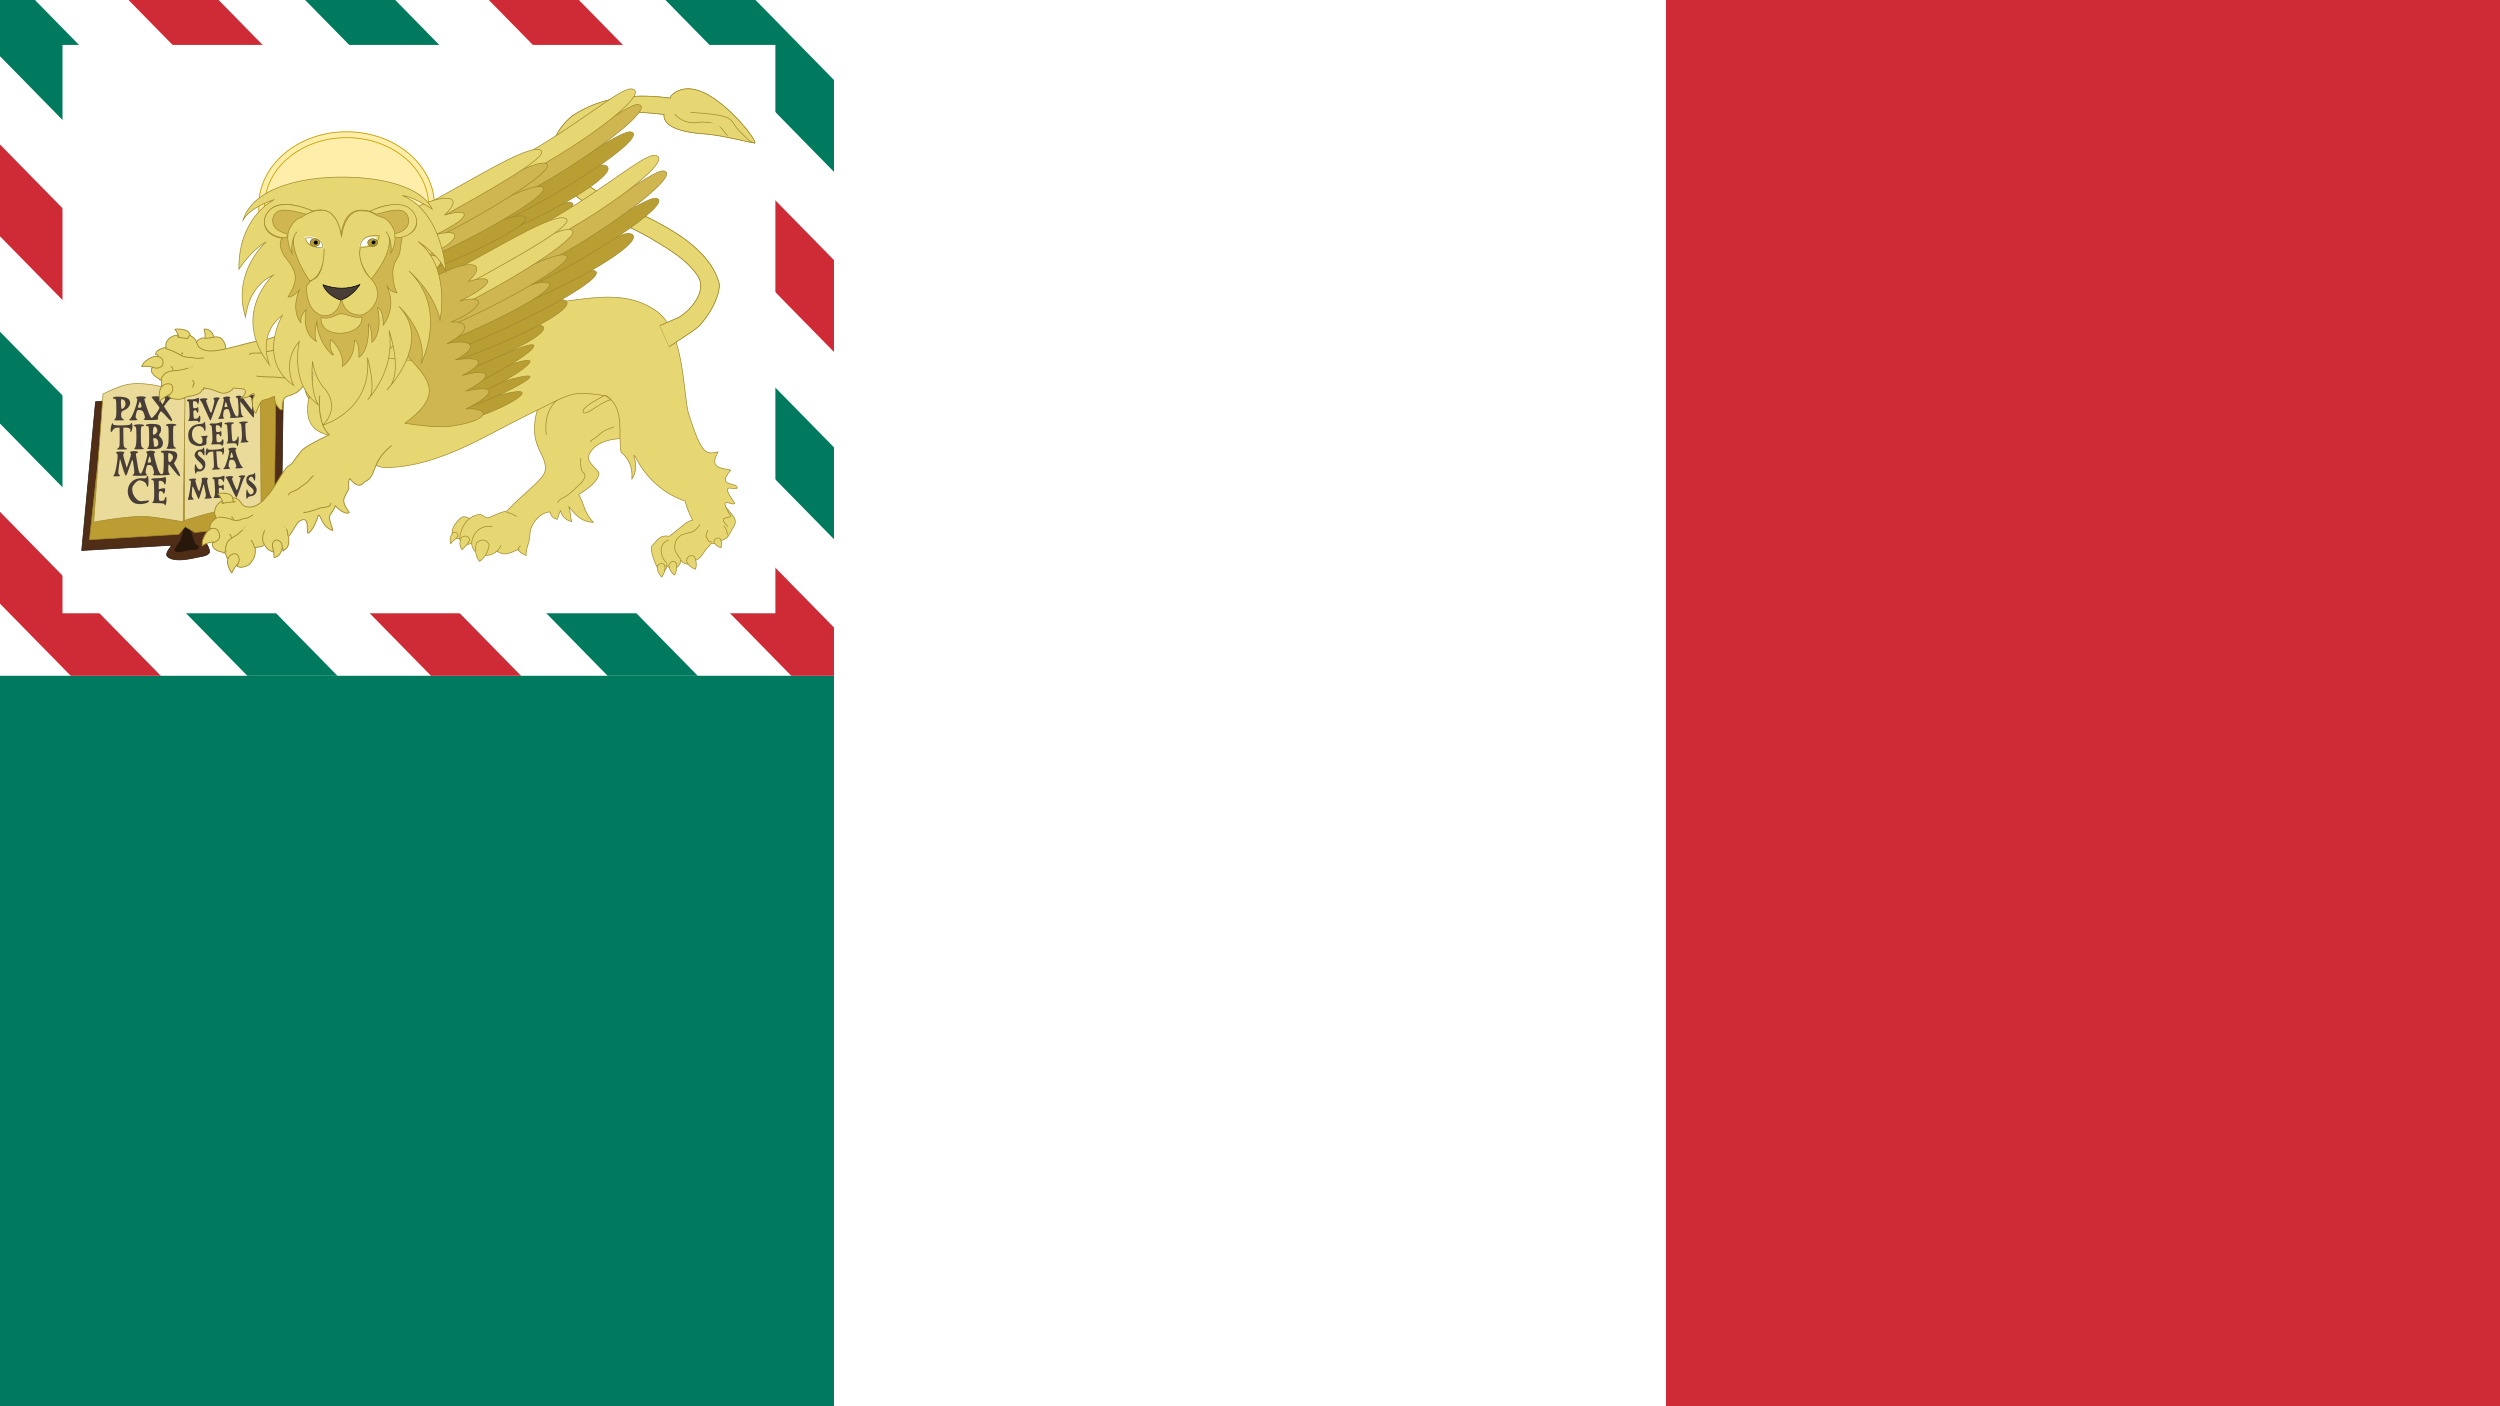 <svg width="1280" height="720" xmlns="http://www.w3.org/2000/svg" xmlns:xlink="http://www.w3.org/1999/xlink" overflow="hidden"><rect width="100%" height="100%" fill="#808080" stroke="none"/><defs><clipPath id="clip0"><rect x="0" y="0" width="1280" height="720"/></clipPath></defs><g clip-path="url(#clip0)"><rect x="0" y="0" width="1280" height="720" fill="#FFFFFF"/><path d="M0 0 427 0 427 723 0 723Z" fill="#007A5E" fill-rule="evenodd"/><rect x="0" y="0" width="427" height="346" fill="#FFFFFF"/><path d="M0 169.847 172.76 346 126.644 346 0 216.869ZM340.701 0 386.817 0 427 40.972 427 87.994ZM156.237 0 202.353 0 427 229.06 427 276.082ZM0 0 17.889 0 357.224 346 311.108 346 0 28.782Z" fill="#007A5E" fill-rule="evenodd"/><path d="M0 262.056 82.327 346 36.211 346 0 309.078ZM0 73.969 266.791 346 220.675 346 0 120.991ZM250.268 0 296.384 0 427 133.182 427 180.204ZM65.804 0 111.92 0 427 321.269 427 346 405.139 346Z" fill="#CE2B37" fill-rule="evenodd"/><path d="M32 23 397 23 397 314 32 314Z" fill="#FFFFFF" fill-rule="evenodd"/><path d="M143.979 274.081 105.055 277.16C105.055 277.16 107.765 281.495 107.259 282.787 106.515 284.692 102.875 284.916 100.847 285.374 97.04 286.231 91.578 287.303 87.841 286.159 86.936 285.883 85.554 285.153 85.354 284.243 84.982 282.55 88.081 279.145 88.081 279.145L41.838 281.851 48.916 205.712 145.103 196.736Z" stroke="#28170B" stroke-width="0.36" stroke-miterlimit="8" fill="#502D16" fill-rule="evenodd"/><path d="M95.664 262.429C95.664 262.429 97.755 273.747 99.974 278.141 100.37 278.921 102.085 279.64 101.789 280.455 101.27 281.887 98.233 281.511 96.66 281.756 94.546 282.088 91.184 283.508 89.528 282.205 89.355 282.067 89.394 281.705 89.435 281.495 89.797 279.684 91.844 277.831 92.52 276.106 94.062 272.173 95.664 262.429 95.664 262.429Z" fill="#28170B" fill-rule="evenodd"/><path d="M140.361 268.771 99.702 272.617 94.79 269.631 91.591 273.541 45.788 276.331 53.941 202.397 100.101 208.757 130.829 194.63 141.279 196.189Z" stroke="#A0892C" stroke-width="0.36" stroke-miterlimit="8" fill="#BB9D33" fill-rule="evenodd"/><path d="M133.681 261.101C133.681 261.101 119.721 260.994 114.533 261.361 108.899 261.757 94.428 266.5 94.428 266.5L94.428 203.306C94.428 203.306 100.091 197.129 104.98 194.841 109.619 192.671 117.62 191.487 120.959 190.876 124.863 190.158 133.229 194.753 133.229 194.753Z" stroke="#A0892C" stroke-width="0.36" stroke-miterlimit="8" fill="#EADB9A" fill-rule="evenodd"/><path d="M73.591 264.402C64.803 264.188 47.971 267.313 47.971 267.313L52.75 201.727C52.75 201.727 59.903 198.096 64.509 197.02 70.105 195.712 77.495 196.637 83.064 198.097 86.518 199.002 94.741 204.36 94.741 204.36L93.793 267.206C93.793 267.206 79.541 264.546 73.591 264.402Z" stroke="#A0892C" stroke-width="0.36" stroke-miterlimit="8" fill="#EADB9A" fill-rule="evenodd"/><path d="M85.055 213.104C83.1 210.865 82.369 210.319 82.051 210.863 80.963 212.713 80.672 213.6 80.922 214.295 81.144 214.913 80.434 215.057 77.012 215.086 74.028 215.112 73.061 214.969 73.634 214.586 74.345 214.114 74.365 213.818 73.799 212.069 73.268 210.426 72.907 210.064 71.673 209.942 70.318 209.809 70.146 209.975 69.705 211.832 69.296 213.553 69.347 213.972 70.037 214.525 70.726 215.078 70.448 215.186 68.26 215.214 65.862 215.245 65.737 215.187 66.64 214.466 67.91 213.451 70.984 204.416 70.157 204.123 69.835 204.008 69.69 203.692 69.836 203.423 70.195 202.757 74.229 202.744 74.607 203.408 74.774 203.699 74.683 203.94 74.403 203.942 73.651 203.953 73.757 204.519 75.445 209.499 76.334 212.117 77.257 214.033 77.628 214.029 78.321 214.02 81.639 209.683 81.629 208.8 81.625 208.505 80.669 207.156 79.506 205.8 78.341 204.446 77.516 203.257 77.674 203.16 78.197 202.832 81.68 202.807 82.157 203.125 82.439 203.316 82.397 203.601 82.048 203.846 81.614 204.152 81.685 204.601 82.33 205.667L83.188 207.082 84.052 205.579C84.529 204.751 84.7 204 84.438 203.904 83.433 203.541 84.562 202.749 86.113 202.729 87.93 202.705 88.745 203.503 87.454 204.043 86.991 204.236 86.009 205.224 85.272 206.237L83.93 208.079 86.229 211.564C89.266 216.169 88.55 217.11 85.055 213.104ZM72.471 208.099C72.448 207.732 72.246 206.956 72.024 206.371 71.646 205.386 71.581 205.417 71.104 206.818 70.433 208.784 70.433 208.79 71.554 208.776 72.081 208.769 72.495 208.464 72.471 208.099ZM58.791 214.593C59.477 213.999 59.612 213.016 59.564 209.003 59.508 204.441 59.442 204.134 58.517 204.146 57.975 204.151 57.661 203.917 57.82 203.621 58.198 202.921 62.115 202.887 64.412 203.564 67.704 204.534 67.243 208.52 63.666 210.01 62.226 210.609 61.987 210.952 62.002 212.388 62.017 213.599 62.325 214.221 63.109 214.628 64.013 215.097 63.67 215.203 61.079 215.251 58.386 215.303 58.075 215.212 58.791 214.593ZM63.628 208.542C64.692 207.332 64.331 205.09 62.987 204.562 61.956 204.157 61.904 204.262 61.935 206.783 61.969 209.573 62.363 209.984 63.628 208.542Z" fill="#483E37" fill-rule="evenodd"/><path d="M60.271 229.584C61.248 229 61.323 228.581 61.282 223.957L61.238 218.961 59.85 218.984C58.958 218.998 58.21 219.451 57.75 220.255 56.806 221.909 56.409 221.319 56.778 218.809 57.048 216.994 57.911 215.871 57.923 217.32 57.926 217.658 59.735 217.857 62.406 217.813 65.079 217.77 66.883 217.513 66.88 217.175 66.878 216.866 67.088 216.608 67.348 216.603 67.868 216.595 68.001 218.818 67.566 220.226 67.413 220.719 67.085 221.127 66.837 221.13 66.59 221.135 66.532 220.853 66.706 220.504 67.129 219.665 66.031 218.904 64.421 218.919L63.123 218.932 63.169 223.904C63.211 228.803 63.232 228.885 64.514 229.471 65.644 229.985 65.383 230.072 62.516 230.138 59.813 230.199 59.407 230.097 60.271 229.584ZM68.984 229.426C69.733 228.713 69.984 226.014 69.802 220.658 69.742 218.893 69.526 218.264 68.984 218.273 68.581 218.278 68.363 218.058 68.503 217.781 68.642 217.503 69.823 217.261 71.126 217.238 72.429 217.217 73.611 217.424 73.757 217.697 73.901 217.968 73.581 218.199 73.047 218.206 72.137 218.221 72.08 218.549 72.124 223.5 72.167 228.416 72.242 228.82 73.236 229.373 74.126 229.871 73.799 229.984 71.266 230.056 68.749 230.13 68.36 230.021 68.984 229.426ZM75.595 229.416C76.284 228.921 76.406 227.977 76.367 223.49 76.324 218.479 76.262 218.156 75.35 218.171 74.816 218.178 74.508 217.93 74.666 217.616 75.032 216.886 79.646 216.802 81.234 217.496 82.154 217.898 82.454 218.428 82.463 219.667 82.472 220.568 82.161 221.63 81.774 222.023 81.157 222.652 81.219 222.905 82.262 224.034 83.668 225.559 83.823 227.649 82.627 228.979 81.988 229.686 80.882 229.937 78.272 229.966 75.665 229.995 74.983 229.855 75.595 229.416ZM81.034 227.226C81.211 225.611 80.336 224.302 79.096 224.322 78.437 224.332 78.247 224.6 78.455 225.225 78.615 225.715 78.753 226.746 78.76 227.519 78.77 228.652 78.977 228.886 79.832 228.726 80.522 228.598 80.941 228.075 81.034 227.226ZM80.304 221.337C80.675 220.611 80.671 220.075 80.285 219.362 79.367 217.662 78.456 218.223 78.316 220.571 78.207 222.364 78.324 222.705 78.989 222.537 79.43 222.425 80.022 221.886 80.304 221.337ZM85.486 229.161C86.235 228.449 86.486 225.749 86.303 220.394 86.243 218.629 86.028 217.999 85.485 218.008 85.082 218.014 84.864 217.792 85.005 217.516 85.144 217.239 86.325 216.994 87.627 216.973 88.929 216.953 90.113 217.159 90.257 217.43 90.403 217.703 90.082 217.934 89.548 217.942 88.638 217.956 88.581 218.284 88.626 223.235 88.669 228.151 88.744 228.554 89.737 229.109 90.628 229.606 90.301 229.719 87.767 229.792 85.251 229.863 84.859 229.756 85.486 229.161Z" fill="#483E37" fill-rule="evenodd"/><path d="M88.946 240.775C87.709 239.12 86.566 237.768 86.406 237.772 86.244 237.776 86.117 238.766 86.123 239.973 86.128 241.479 86.374 242.343 86.898 242.721 87.45 243.117 86.264 243.3 82.645 243.377 79.136 243.452 77.848 243.314 78.361 242.92 79.012 242.421 79.03 242.112 78.526 240.291 78.054 238.579 77.727 238.203 76.607 238.086 75.374 237.955 75.217 238.13 74.802 240.07 74.42 241.865 74.464 242.303 75.088 242.876 75.697 243.436 75.056 243.565 71.488 243.61 68.287 243.649 67.383 243.515 68.04 243.092 68.871 242.56 68.902 242.276 68.495 238.949 68.257 236.986 67.935 235.381 67.779 235.385 67.624 235.388 66.918 237.2 66.214 239.411 65.507 241.621 64.741 243.514 64.511 243.615 64.282 243.716 63.497 241.776 62.766 239.303L61.436 234.81 60.904 238.652C60.421 242.119 60.444 242.559 61.115 243.171 61.748 243.749 61.538 243.857 59.729 243.895 57.934 243.934 57.711 243.829 58.312 243.232 59.289 242.258 60.784 232.667 60.009 232.354 58.807 231.868 59.564 231.181 61.313 231.17 63.428 231.156 64.168 231.511 63.367 232.16 62.941 232.507 63.051 233.382 63.865 236.093L64.909 239.58 66.158 235.977C66.95 233.691 67.23 232.301 66.923 232.178 66.658 232.07 66.55 231.751 66.683 231.469 67.016 230.774 70.249 230.745 70.59 231.434 70.74 231.736 70.535 231.99 70.133 231.999 69.6 232.01 69.47 232.347 69.645 233.261 69.778 233.945 70.123 236.028 70.411 237.891 71.401 244.251 72.275 244.088 74.338 237.149 75.37 233.68 75.641 232.173 75.264 232.021 74.148 231.572 75.304 230.778 77.134 230.74 78.954 230.7 80.13 231.444 79.029 231.935 78.667 232.096 78.898 233.546 79.8 236.78 81.177 241.71 81.892 243.03 83.023 242.73 83.61 242.574 83.75 241.607 83.833 237.124 83.932 231.944 83.897 231.707 83.022 231.727 82.452 231.739 82.222 231.505 82.409 231.11 82.725 230.448 88.185 230.602 89.669 231.313 90.931 231.918 91.085 233.742 90.027 235.598L89.066 237.286 90.89 240.52C93.327 244.836 92.097 244.997 88.946 240.775ZM77.345 236.156C77.327 235.774 77.149 234.965 76.95 234.358 76.612 233.33 76.553 233.365 76.108 234.828 75.486 236.883 75.487 236.891 76.505 236.868 76.987 236.858 77.365 236.537 77.345 236.156ZM88.09 235.478C89.024 234.137 88.621 232.835 87.051 232.129 86.149 231.725 86.089 231.855 86.099 234.181 86.111 236.97 86.759 237.392 88.09 235.478Z" fill="#483E37" fill-rule="evenodd"/><path d="M84.192 258.155C84.189 257.832 82.724 257.603 80.771 257.621 78.22 257.643 77.563 257.501 78.173 257.064 78.86 256.573 78.982 255.632 78.931 251.157 78.883 246.804 78.743 245.837 78.165 245.847 77.776 245.852 77.455 245.626 77.453 245.346 77.45 245.067 78.666 244.844 80.156 244.853 81.647 244.863 83.341 244.67 83.922 244.428 84.885 244.025 84.979 244.163 85 245.996 85.022 247.996 84.411 248.708 83.924 247.249 83.783 246.829 83.118 246.366 82.448 246.222 81.302 245.976 81.23 246.095 81.253 248.208L81.28 250.457 82.925 250.114C84.263 249.836 84.572 249.949 84.574 250.721 84.575 251.245 84.402 252.012 84.188 252.428 83.873 253.038 83.74 253.013 83.5 252.296 83.337 251.809 82.774 251.415 82.248 251.422 81.428 251.434 81.294 251.797 81.32 253.969 81.347 256.397 81.406 256.502 82.729 256.483 83.7 256.471 84.195 256.128 84.398 255.327 84.558 254.701 84.844 254.301 85.037 254.439 85.519 254.787 85.137 258.703 84.619 258.71 84.388 258.714 84.197 258.463 84.192 258.155ZM69.321 257.787C65.918 256.582 64.356 251.92 66.164 248.37 67.378 245.985 69.867 244.681 72.817 244.886 74.407 244.997 75.092 244.832 75.085 244.339 75.082 243.952 75.29 243.633 75.549 243.63 75.807 243.626 76.034 244.89 76.051 246.437 76.083 249.26 75.477 250.241 74.992 248.149 74.726 246.992 72.915 245.918 71.266 245.939 70.746 245.946 69.682 246.733 68.903 247.689 67.68 249.186 67.528 249.706 67.788 251.504 67.983 252.86 68.619 254.144 69.608 255.185 71.022 256.668 71.334 256.758 73.944 256.44 76.392 256.14 76.668 256.202 76.085 256.917 75.243 257.949 71.233 258.465 69.321 257.787Z" fill="#483E37" fill-rule="evenodd"/><path d="M101.548 215.772C101.535 215.493 100.34 215.366 98.743 215.477 96.442 215.635 96.069 215.556 96.563 215.016 97.157 214.366 97.232 212.663 96.889 207.649 96.772 205.896 96.586 205.344 96.13 205.375 95.787 205.399 95.628 205.176 95.762 204.859 95.904 204.523 96.565 204.373 97.414 204.48 98.193 204.58 99.51 204.415 100.343 204.113 101.173 203.81 101.884 203.605 101.92 203.655 101.957 203.705 101.938 204.465 101.879 205.344 101.774 206.901 101.122 207.665 101.05 206.315 101.015 205.653 99.256 205.055 98.888 205.581 98.784 205.729 98.738 206.583 98.785 207.477 98.863 208.949 98.979 209.096 99.999 209.024 100.618 208.982 101.198 208.666 101.288 208.323 101.377 207.98 101.509 208.523 101.578 209.527 101.705 211.365 101.239 212.019 100.753 210.687 100.61 210.292 100.14 209.994 99.707 210.025 99.036 210.071 98.939 210.393 99.038 212.275 99.15 214.392 99.196 214.467 100.325 214.388 101.011 214.34 101.574 213.996 101.681 213.559 101.781 213.148 102.02 212.802 102.209 212.79 102.605 212.761 102.746 214.257 102.459 215.425 102.246 216.293 101.591 216.545 101.55 215.773ZM126.504 209.958C124.587 207.467 122.995 205.494 122.966 205.575 122.938 205.658 123.06 207.285 123.235 209.192 123.511 212.182 123.674 212.727 124.42 213.118 125.088 213.467 124.352 213.642 121.231 213.879 118.664 214.073 117.37 214.008 117.705 213.705 118.148 213.302 118.139 212.903 117.649 211.238 117.105 209.395 116.975 209.271 115.839 209.489 114.772 209.696 114.578 209.97 114.345 211.615 114.137 213.101 114.203 213.592 114.661 213.912 115.055 214.188 114.625 214.36 113.309 214.444 111.591 214.557 111.451 214.49 112.04 213.853 112.881 212.946 115.079 204.378 114.523 204.186 113.626 203.878 114.592 203.116 116.005 203.019 117.425 202.92 118.453 203.544 117.585 203.978 117.065 204.239 119.784 212.092 120.648 212.823 122.03 213.995 122.347 212.975 122.094 208.175 121.897 204.427 121.747 203.6 121.272 203.632 120.954 203.656 120.681 203.455 120.667 203.186 120.654 202.917 121.293 202.654 122.092 202.603 123.438 202.512 123.733 202.772 126.22 206.233 127.694 208.284 128.961 209.956 129.034 209.95 129.108 209.944 129.093 208.493 128.999 206.725 128.853 203.925 128.729 203.482 128.048 203.307 127.618 203.198 127.35 202.906 127.455 202.659 127.715 202.046 130.581 201.894 130.909 202.476 131.055 202.735 130.918 202.965 130.607 202.987 130.165 203.017 130.04 204.076 130.042 207.8 130.043 210.426 130.033 213.004 130.017 213.529 129.997 214.234 129.07 213.29 126.504 209.958ZM116.117 206.82C115.794 205.855 115.546 205.55 115.459 206.007 115.382 206.411 115.183 207.135 115.017 207.617 114.768 208.338 114.884 208.484 115.673 208.428 116.588 208.366 116.608 208.287 116.117 206.82ZM105.326 210.318C104.145 207.545 102.945 205.182 102.66 205.067 102.374 204.95 102.219 204.672 102.316 204.447 102.552 203.882 105.898 203.696 106.197 204.229 106.33 204.466 106.169 204.679 105.843 204.702 105.328 204.737 105.372 205.083 106.159 207.195 108.11 212.424 108.065 212.406 109.111 208.389 109.839 205.598 109.927 204.752 109.518 204.473 108.828 204 109.349 203.618 110.881 203.473 112.183 203.348 112.923 203.931 112.079 204.413 111.809 204.565 110.783 207.083 109.8 210.007 108.816 212.932 107.888 215.333 107.741 215.342 107.593 215.354 106.506 213.092 105.326 210.318Z" fill="#483E37" fill-rule="evenodd"/><path d="M121.243 227.798C121.001 226.945 120.661 226.852 118.251 226.99 116.211 227.107 115.698 227.014 116.199 226.619 116.759 226.177 116.823 225.381 116.602 221.623 116.355 217.423 116.289 217.153 115.52 217.201 115.069 217.229 114.792 217.048 114.904 216.798 115.167 216.207 119.375 215.944 119.705 216.499 119.845 216.734 119.591 216.948 119.142 216.976 118.373 217.022 118.341 217.298 118.588 221.522 118.811 225.287 118.955 226.01 119.476 225.978 120.457 225.917 121.579 224.931 121.536 224.17 121.512 223.79 121.684 223.465 121.917 223.452 122.193 223.435 122.291 224.207 122.201 225.69 122.044 228.296 121.636 229.193 121.243 227.798ZM113.378 227.784C113.361 227.512 112.133 227.386 110.495 227.488 108.131 227.635 107.744 227.557 108.251 227.035 108.859 226.406 108.931 224.755 108.565 219.891 108.437 218.191 108.245 217.655 107.776 217.684 107.424 217.706 107.262 217.49 107.397 217.182 107.542 216.857 108.221 216.711 109.093 216.819 109.895 216.919 111.249 216.763 112.101 216.472 112.955 216.181 113.684 215.985 113.722 216.033 113.76 216.081 113.743 216.818 113.686 217.671 113.582 219.181 112.914 219.919 112.837 218.61 112.798 217.968 110.99 217.381 110.611 217.892 110.505 218.035 110.46 218.863 110.512 219.73 110.597 221.158 110.714 221.301 111.763 221.234 112.399 221.196 112.996 220.891 113.086 220.558 113.178 220.226 113.313 220.752 113.389 221.727 113.526 223.51 113.048 224.144 112.544 222.849 112.396 222.466 111.911 222.175 111.468 222.204 110.776 222.247 110.679 222.559 110.786 224.384 110.908 226.438 110.953 226.511 112.117 226.437 112.819 226.393 113.397 226.062 113.506 225.639 113.608 225.239 113.852 224.904 114.048 224.893 114.454 224.866 114.605 226.32 114.313 227.45 114.095 228.29 113.422 228.532 113.378 227.784ZM99.65 227.928C97.55 227.186 96.538 225.761 96.384 223.327 96.155 219.746 98.404 217.319 102.165 217.085 103.376 217.008 104.355 216.733 104.339 216.474 104.324 216.213 104.491 215.989 104.709 215.975 104.928 215.962 105.169 217.015 105.245 218.317 105.385 220.688 104.914 221.539 104.422 219.798 103.859 217.798 100.486 217.539 99.114 219.39 98.043 220.833 98.037 223.659 99.102 225.246 100.018 226.609 102.07 227.657 103.003 227.235 104.023 226.776 103.911 223.798 102.864 223.541 102.474 223.447 103.228 223.284 104.537 223.179 106.331 223.037 106.754 223.121 106.252 223.516 105.799 223.872 105.619 224.627 105.691 225.849 105.793 227.57 105.728 227.676 104.325 228.043 102.235 228.591 101.477 228.572 99.65 227.928ZM123.335 226.094C123.937 225.467 124.036 223.195 123.656 218.713 123.53 217.235 123.323 216.714 122.868 216.743 122.526 216.764 122.335 216.586 122.441 216.349 122.547 216.111 123.53 215.861 124.628 215.793 125.726 215.725 126.733 215.85 126.865 216.074 126.998 216.296 126.74 216.502 126.289 216.53 125.523 216.577 125.488 216.854 125.732 221.004 125.977 225.122 126.059 225.457 126.918 225.885 127.688 226.267 127.418 226.374 125.287 226.533 123.167 226.692 122.834 226.617 123.335 226.094Z" fill="#483E37" fill-rule="evenodd"/><path d="M99.698 240.583C99.553 238.059 100.051 236.79 100.52 238.48 101.098 240.559 103.317 241.007 103.808 239.143 103.948 238.606 103.349 237.735 101.862 236.319 100.557 235.075 99.69 233.878 99.652 233.264 99.559 231.723 100.871 230.3 102.479 230.202 103.248 230.154 103.866 229.905 103.851 229.649 103.835 229.392 104.001 229.17 104.223 229.156 104.709 229.126 104.978 232.71 104.518 233.087 104.339 233.234 103.956 232.847 103.672 232.227 103.075 230.933 101.618 230.786 101.303 231.991 101.169 232.503 101.454 233.074 102.117 233.62 104.806 235.831 105.046 236.158 105.141 237.747 105.267 239.865 103.755 241.548 101.852 241.404 100.964 241.338 100.55 241.505 100.574 241.915 100.594 242.249 100.43 242.533 100.21 242.548 99.99 242.56 99.76 241.676 99.698 240.583ZM108.791 240.04C109.595 239.52 109.642 239.169 109.411 235.339L109.163 231.201 107.985 231.274C107.228 231.32 106.611 231.724 106.257 232.408 105.524 233.816 105.162 233.342 105.371 231.247 105.52 229.733 106.206 228.769 106.279 229.97 106.295 230.249 107.84 230.344 110.105 230.205 112.372 230.066 113.893 229.784 113.877 229.504 113.862 229.248 114.03 229.025 114.25 229.013 114.69 228.986 114.899 230.822 114.586 232.005 114.477 232.419 114.218 232.769 114.008 232.782 113.799 232.795 113.736 232.564 113.87 232.269 114.193 231.558 113.23 230.969 111.863 231.044L110.762 231.103 111.009 235.223C111.254 239.281 111.274 239.347 112.389 239.783 113.371 240.165 113.152 240.249 110.72 240.413 108.429 240.568 108.08 240.501 108.791 240.04ZM114.729 239.574C115.746 238.632 117.925 230.575 117.222 230.349 116.175 230.014 117.199 229.301 118.877 229.198 120.545 229.096 121.658 229.676 120.67 230.134 120.045 230.422 122.716 237.752 123.842 238.839 124.654 239.62 124.615 239.643 122.299 239.773 120.54 239.869 120.091 239.773 120.571 239.401 121.144 238.957 121.147 238.696 120.6 237.182 120.086 235.761 119.768 235.457 118.735 235.4 117.599 235.336 117.463 235.49 117.172 237.139 116.907 238.665 116.966 239.03 117.567 239.49 118.166 239.948 117.938 240.052 116.112 240.164 114.112 240.288 114.006 240.242 114.729 239.574ZM119.323 233.749C119.288 233.428 119.088 232.754 118.876 232.251 118.519 231.4 118.466 231.431 118.126 232.679 117.651 234.432 117.653 234.438 118.586 234.38 119.026 234.353 119.357 234.069 119.323 233.749Z" fill="#483E37" fill-rule="evenodd"/><path d="M126.042 253.057C126.044 251.758 126.204 250.686 126.395 250.674 126.588 250.66 126.76 250.935 126.78 251.282 126.799 251.631 127.17 252.261 127.602 252.683 128.231 253.294 128.547 253.334 129.167 252.872 130.3 252.031 130.034 250.648 128.527 249.548 126.725 248.228 126.177 247.417 126.094 245.954 126.001 244.261 127.062 243.075 128.775 242.964 129.556 242.912 130.183 242.644 130.168 242.371 130.154 242.098 130.283 241.966 130.457 242.08 130.857 242.343 130.789 246.134 130.383 246.161 130.217 246.173 129.968 245.766 129.829 245.256 129.467 243.943 128.365 243.645 127.644 244.666 127.081 245.467 127.105 245.566 128.052 246.235 129.956 247.577 131.332 249.328 131.397 250.491 131.504 252.393 130.391 253.819 128.658 254.003 127.821 254.093 127.009 254.439 126.858 254.773 126.316 255.965 126.039 255.383 126.042 253.057ZM114.571 255.227C114.556 254.958 113.359 254.835 111.761 254.942 109.455 255.093 109.08 255.016 109.575 254.495 110.17 253.868 110.244 252.227 109.897 247.393 109.777 245.703 109.59 245.171 109.133 245.2 108.79 245.223 108.633 245.007 108.765 244.7 108.907 244.379 109.569 244.233 110.42 244.338 111.199 244.434 112.519 244.276 113.351 243.987 114.184 243.696 114.894 243.499 114.93 243.547 114.968 243.595 114.949 244.328 114.891 245.175 114.787 246.675 114.135 247.412 114.063 246.111 114.028 245.471 112.264 244.893 111.896 245.4 111.791 245.542 111.746 246.365 111.795 247.227 111.874 248.646 111.99 248.788 113.01 248.722 113.631 248.68 114.212 248.378 114.303 248.047 114.392 247.716 114.521 248.238 114.594 249.209 114.724 250.979 114.257 251.61 113.769 250.323 113.624 249.945 113.153 249.657 112.721 249.684 112.046 249.729 111.95 250.039 112.052 251.853 112.165 253.897 112.21 253.967 113.342 253.893 114.03 253.848 114.592 253.516 114.699 253.095 114.801 252.7 115.039 252.364 115.23 252.352 115.624 252.327 115.768 253.769 115.481 254.893 115.268 255.732 114.613 255.972 114.571 255.227ZM118.503 249.894C117.282 247.184 116.115 244.906 115.91 244.832 114.898 244.472 115.706 243.911 117.429 243.782 119.2 243.649 120.047 244.137 118.957 244.663 118.645 244.813 118.898 245.823 119.781 247.951 120.483 249.641 121.161 251.013 121.288 251.001 121.415 250.989 121.844 249.844 122.243 248.46 123.416 244.371 123.43 244.259 122.72 244.305 122.365 244.329 122.164 244.143 122.275 243.892 122.527 243.316 125.55 243.142 125.582 243.701 125.593 243.928 125.452 244.126 125.263 244.139 125.075 244.151 124.116 246.544 123.132 249.457 122.146 252.368 121.203 254.769 121.032 254.788 120.863 254.808 119.725 252.606 118.503 249.894ZM96.318 255.244C96.719 254.577 97.808 247.998 97.759 246.54 97.748 246.215 97.469 245.967 97.136 245.99 96.804 246.012 96.617 245.839 96.718 245.605 96.975 245.022 100.393 244.756 100.423 245.319 100.437 245.568 100.284 245.782 100.082 245.795 99.749 245.818 101.071 250.221 101.771 251.42 102.184 252.129 103.654 246.519 103.323 245.492 103.094 244.78 103.283 244.641 104.604 244.555 106.1 244.456 107.112 245.056 106.194 245.499 105.542 245.814 107.367 253.819 108.256 254.546 108.822 255.01 108.564 255.124 106.632 255.264 104.668 255.406 104.428 255.336 104.981 254.781 105.565 254.194 105.567 253.828 104.999 251.003 104.653 249.281 104.322 247.877 104.264 247.881 104.204 247.885 103.676 249.619 103.088 251.735 102.499 253.851 101.888 255.592 101.73 255.602 101.572 255.612 100.84 254.042 100.105 252.111 99.37 250.182 98.678 248.806 98.57 249.054 98.462 249.302 98.313 250.643 98.238 252.036 98.123 254.189 98.215 254.656 98.851 255.155 99.516 255.677 99.391 255.755 97.736 255.864 96.118 255.97 95.931 255.889 96.318 255.244Z" fill="#483E37" fill-rule="evenodd"/><path d="M365.996 264.783C363.853 262.605 352.094 266.391 350.271 268.583 349.133 269.353 344.176 273.562 342.658 274.587 337.976 273.777 337.033 276.073 334.156 279.112 332.236 280.41 334.904 287.34 336.206 289.85 338.998 294.958 342.149 291.445 341.1 289.071 344.105 293.331 348.846 290.206 348.434 286.689 350.824 289.974 353.873 289.067 355.874 286.825 356.294 286.816 356.715 286.716 357.069 286.488 359.167 285.135 359.72 283.645 361.189 281.663 361.313 281.499 361.424 281.317 361.53 281.135 362.632 280.201 363.482 279.221 364.115 278.246 364.172 278.237 364.239 278.232 364.3 278.228 366.15 278.032 367 278.961 369.222 276.847 373.178 274.925 371.709 276.519 376.294 268.432 377.091 265.917 375.126 263.913 374.922 263.689 374.201 262.733 374.303 262.815 372.984 261.243 371.838 259.894 372.152 260.331 371.143 259.033 370.771 258.637 370.412 258.19 369.939 257.821 369.319 257.288 369.603 256.709 368.443 256.231L367.279 255.042C365.708 254.509 365.965 253.479 364.898 253.151 363.327 252.613 363.526 252.905 362.796 252.664 361.525 252.276 362.583 252.659 360.472 252.222 358.211 252.03 357.326 251.966 356.626 251.707M356.533 251.538C356.4 251.602 356.458 251.647 356.626 251.707L356.75 251.474C356.662 251.497 356.582 251.515 356.533 251.538L356.533 251.538Z" stroke="#A0892C" stroke-width="0.36" stroke-linecap="round" stroke-linejoin="bevel" stroke-miterlimit="10" fill="#E6D772" fill-rule="evenodd"/><path d="M355.469 284.872C356.49 286.974 356.821 289.344 356.088 291.474 354.148 290.826 351.972 289.082 351.484 287.165 351.802 284.958 353.655 283.816 355.469 284.872L355.469 284.872Z" stroke="#A0892C" stroke-width="0.36" stroke-linecap="round" stroke-linejoin="bevel" stroke-miterlimit="10" fill="#E6D772" fill-rule="evenodd"/><path d="M368.722 275.784C369.517 277.292 369.75 278.981 369.13 280.478 367.578 279.988 365.849 278.715 365.483 277.343 365.767 275.784 367.277 275.004 368.722 275.784Z" stroke="#A0892C" stroke-width="0.36" stroke-linecap="round" stroke-linejoin="bevel" stroke-miterlimit="10" fill="#E6D772" fill-rule="evenodd"/><path d="M346.351 288.361C346.694 290.557 346.396 292.784 345.269 294.474 343.813 293.307 342.43 291.085 342.487 289.215 343.282 287.333 345.098 286.868 346.351 288.361Z" stroke="#A0892C" stroke-width="0.36" stroke-linecap="round" stroke-linejoin="bevel" stroke-miterlimit="10" fill="#E6D772" fill-rule="evenodd"/><path d="M340.468 289.59C340.584 291.801 340.06 293.96 338.759 295.473 337.423 294.127 336.269 291.754 336.518 289.918 337.507 288.163 339.372 287.949 340.468 289.59L340.468 289.59Z" stroke="#A0892C" stroke-width="0.36" stroke-linecap="round" stroke-linejoin="bevel" stroke-miterlimit="10" fill="#E6D772" fill-rule="evenodd"/><path d="M348.643 286.475C348.156 286.076 345.349 282.259 345.513 281.088 345.335 277.978 345.902 275.788 348.927 273.955 350.007 273.283 352.917 272.845 353.989 272.494 356.012 271.827 357.275 270.015 358.484 268.475" stroke="#A0892C" stroke-width="0.36" stroke-linejoin="bevel" stroke-miterlimit="10" fill="#E6D772" fill-rule="evenodd"/><path d="M362.056 271.506C362.9 271.157 361.132 273.882 361.552 274.827 362.077 276.009 362.442 276.514 363.054 277.316 363.265 277.586 364.371 277.434 364.487 277.421" stroke="#A0892C" stroke-width="0.36" stroke-linejoin="bevel" stroke-miterlimit="10" fill="#E6D772" fill-rule="evenodd"/><path d="M372.453 274.475C372.575 274.582 372.37 270.276 370.481 269.477" stroke="#A0892C" stroke-width="0.36" stroke-linejoin="bevel" stroke-miterlimit="10" fill="#E6D772" fill-rule="evenodd"/><path d="M341.629 288.476C338.29 285.851 337.987 280.677 338.992 279.548 339.279 279.219 339.418 277.323 342.486 276.476" stroke="#A0892C" stroke-width="0.36" stroke-linejoin="bevel" stroke-miterlimit="10" fill="#E6D772" fill-rule="evenodd"/><path d="M305.005 192.481C286.88 192.24 274.737 201.236 273.718 217.606 272.95 229.963 279.682 232.917 279.221 240.379 278.914 245.266 269.876 250.822 259.269 261.836 256.331 261.796 251.171 265.152 249.467 265.13 248.189 265.112 247.535 263.492 245.427 263.461 243.709 263.438 241.219 264.791 240.332 265.5 239.357 264.804 238.518 264.594 237.271 264.576 235.659 264.554 231.654 269.432 231.5 271.936 231.281 275.474 233.525 276.505 235.233 275.412 235.312 278.295 239.533 279.683 241.553 277.942L253.938 281.727C254.873 282.57 256.569 283.574 258.303 283.597 260.574 283.628 264.074 282.008 265.075 281.289 265.844 282.709 267.789 283.481 269.357 284.476 269.199 280.589 271.219 277.773 271.303 273.752 271.43 267.883 277.025 262.073 281.663 262.135 282.054 264.3 283.411 265.407 285.33 265.902 285.76 264.407 286.279 262.912 286.973 261.421 287.737 264.585 289.985 266.491 292.761 267.026 291.672 264.411 292.37 261.97 291.193 259.324 294.522 263.434 297.732 267.339 303.846 267.419 299.103 262.653 299.138 258.021 296.257 253.129 301.285 250.197 306.437 246.19 306.683 242.258 305.4 239.772 301.11 237.032 301.29 234.167 301.448 231.614 304.215 228.892 306.371 227.536 310.359 225.027 316.415 224.434 320.31 224.487 320.31 224.487 332.26 222.238 334.03 217.548 336.863 210.019 325.55 192.753 325.55 192.753L305.005 192.481 305.005 192.481Z" stroke="#A0892C" stroke-width="0.36" stroke-linecap="round" stroke-linejoin="round" stroke-miterlimit="10" fill="#E6D772" fill-rule="evenodd"/><path d="M294.485 200.477C282.998 203.295 278.394 211.042 279.7 222.477M294.485 200.477 294.485 200.477Z" stroke="#A0892C" stroke-width="0.36" stroke-linecap="round" stroke-linejoin="round" stroke-miterlimit="10" fill="#E6D772" fill-rule="evenodd"/><path d="M252.144 269.661C245.29 268.359 241.717 274.161 241.495 277.86 241.299 281.095 244.441 284.427 247.779 284.473 252.131 284.532 255.064 282.498 256.487 279.367M252.144 269.661 252.144 269.661Z" stroke="#A0892C" stroke-width="0.36" stroke-linecap="round" stroke-linejoin="round" stroke-miterlimit="10" fill="#E6D772" fill-rule="evenodd"/><path d="M235.488 275.475C235.437 272.427 237.497 267.59 240.487 265.475M235.488 275.475 235.488 275.475Z" stroke="#A0892C" stroke-width="0.36" stroke-linecap="round" stroke-linejoin="round" stroke-miterlimit="10" fill="#E6D772" fill-rule="evenodd"/><path d="M259.485 262.474C261.546 262.502 263.079 263.648 264.485 264.474M259.485 262.474 259.485 262.474Z" stroke="#A0892C" stroke-width="0.36" stroke-linecap="round" stroke-linejoin="round" stroke-miterlimit="10" fill="#E6D772" fill-rule="evenodd"/><path d="M265.848 281.476C264.925 280.992 265.871 279.909 266.462 279.476M265.848 281.476 265.848 281.476Z" stroke="#A0892C" stroke-width="0.36" stroke-linecap="round" stroke-linejoin="round" stroke-miterlimit="10" fill="#E6D772" fill-rule="evenodd"/><path d="M250.487 279.095C249.845 282.564 248.193 285.679 245.549 287.474 243.465 285.223 242.956 280.653 244.043 277.918 246.285 275.631 249.344 276.086 250.487 279.095L250.487 279.095Z" stroke="#A0892C" stroke-width="0.36" stroke-linecap="round" stroke-linejoin="round" stroke-miterlimit="10" fill="#E6D772" fill-rule="evenodd"/><path d="M240.487 276.175C239.907 278.618 237.823 279.968 236.566 281.476 235.134 279.611 235.232 276.846 236.25 275.288 237.789 273.937 239.805 274.298 240.487 276.175Z" stroke="#A0892C" stroke-width="0.36" stroke-linecap="round" stroke-linejoin="round" stroke-miterlimit="10" fill="#E6D772" fill-rule="evenodd"/><path d="M234.489 274.364C233.341 276.374 231.423 276.895 230.826 278.475 230.052 276.619 230.645 273.515 232.246 272.565 233.431 272.188 234.364 273.038 234.489 274.364L234.489 274.364Z" stroke="#A0892C" stroke-width="0.36" stroke-linecap="round" stroke-linejoin="round" stroke-miterlimit="10" fill="#E6D772" fill-rule="evenodd"/><path d="M297.526 234.476C296.906 235.766 297.319 239.201 297.887 240.876 298.524 242.76 299.681 241.772 299.457 243.824 299.259 245.646 297.255 247.685 296.472 248.309 294.855 249.604 293.495 251.261 292.175 252.316 290.721 253.482 288.94 254.612 287.46 255.322 286.01 256.018 286.092 256.74 285.485 257.476" stroke="#A0892C" stroke-width="0.36" stroke-miterlimit="8" fill="#E6D772" fill-rule="evenodd"/><path d="M314.485 218.475C313.991 218.722 310.443 219.821 308.57 221.119 306.941 222.251 304.992 224.296 303.127 225.219 301.845 225.861 302.935 225.68 302.606 226.475" stroke="#A0892C" stroke-width="0.36" stroke-miterlimit="8" fill="#E6D772" fill-rule="evenodd"/><path d="M372.53 269.477C367.381 264.174 372.882 265.568 374.194 264.34 366.747 252.328 375.435 259.746 376.192 257.622 367.443 245.422 376.584 251.921 377.486 249.724 376.645 246.444 366.721 249.724 374.106 240.657 369.163 239.658 362.865 239.689 367.658 231.371 362.038 232.177 359.728 234.884 352.338 211.027 349.658 200.113 350.34 168.026 335.178 158.654 313.05 143.819 286.278 159.591 254.176 155.494L217.568 149.417 205.571 146.477C201.412 151.662 198.262 157.753 196.058 164.104 194.955 163.697 193.78 163.351 192.52 163.087 178.571 160.178 177.438 165.404 166.743 172.629 158.443 178.241 155.825 182.023 160.264 191.642 159.233 202.372 150.898 219.251 169.245 223.052 176.053 228.515 191.746 240.68 198.777 239.375 225.341 238.64 250.466 221.922 269.083 212.963 294.591 200.427 291.634 200.073 310.766 202.73 320.14 209.79 316.306 221.34 317.957 231.518 319.695 232.903 324.281 237.04 323.489 245.368 327.996 238.336 323.159 231.949 325.016 233.369 331.112 245.48 340.134 252.862 350.807 256.56 351.709 260.427 352.928 262.713 354.618 266.348" stroke="#A0892C" stroke-width="0.36" stroke-linecap="round" stroke-linejoin="round" stroke-miterlimit="10" fill="#E6D772" fill-rule="evenodd"/><path d="M104.491 168.48C105.415 168.568 106.598 168.283 108.054 169.86 109.399 171.328 110.373 173.679 108.267 175.115 107.763 175.472 107.289 175.52 106.762 175.456 106.295 175.384 106.015 175.035 105.619 174.706 105.246 174.345 105.125 173.879 105.033 173.414 104.936 172.913 104.926 172.552 104.975 172.03 105.113 171.192 104.894 170.229 104.722 169.35 104.503 168.388 104.636 168.909 104.491 168.48Z" stroke="#A0892C" stroke-width="0.459" stroke-linejoin="bevel" stroke-miterlimit="10" fill="#E6D772" fill-rule="evenodd"/><path d="M89.491 168.597C89.84 169.082 89.952 168.849 90.91 170.782 91.435 171.849 91.653 172.981 92.446 174.089 93.59 175.652 96.499 176.275 97.217 173.911 99.12 167.795 90.514 168.386 89.491 168.597Z" stroke="#A0892C" stroke-width="0.459" stroke-linejoin="bevel" stroke-miterlimit="10" fill="#E6D772" fill-rule="evenodd"/><path d="M102.153 181.225C101.887 181.078 101.483 179.443 101.094 178.605 100.762 177.892 100.654 176.947 100.53 176.359 100.362 175.565 100.76 175.013 101.066 174.411 101.285 173.983 102.43 173.698 102.921 173.23 103.354 172.816 104.94 173.261 105.319 173.217 105.965 173.141 106.785 173.127 107.609 172.971 108.42 172.816 109.432 172.597 110.12 172.512 110.954 172.41 111.825 172.544 112.49 172.78 113.268 173.061 113.624 173.644 114.134 174.246 114.618 174.816 114.923 175.596 115.251 176.305 115.661 177.183 115.438 177.704 115.347 178.578 115.249 179.514 114.741 179.991 114.313 180.829 114.229 180.993 114.145 181.158 114.062 181.323 113.785 181.867 113.706 182.157 113.475 182.478" stroke="#A0892C" stroke-width="0.459" stroke-linejoin="bevel" stroke-miterlimit="10" fill="#E6D772" fill-rule="evenodd"/><path d="M143.239 171.621 137.856 173.384 134.811 174.599 134.323 174.264C131.656 174.242 121.049 177.367 117.459 178.162 113.285 179.095 106.524 181.132 102.276 178.068 100.274 176.626 101.32 173.322 97.053 171.732L95.972 173.358 93.68 173.023 91.095 172.71 91.065 171.621C87.268 171.514 83.815 175.26 85.221 177.97 84.055 177.912 82.978 178.292 81.906 178.845L81.636 178.872 81.596 179.006C81.399 179.113 81.2 179.225 81.002 179.341 80.261 179.788 79.9 180.524 79.713 180.993 79.589 181.31 79.536 181.681 80.518 181.694 80.701 181.694 80.819 181.703 80.917 181.703L80.37 183.887 78.707 188.084 77.98 188.03C77.018 189.745 77.617 190.629 78.541 191.853 79.028 192.491 80.18 193.223 80.615 193.456 81.373 193.857 81.693 194.206 82.016 194.724L82.826 194.063 82.598 197.367 84.46 199.948 86.999 202.056 86.121 202.775C86.121 202.775 87.21 203.685 87.513 203.811 87.898 203.998 88.853 204.257 89.596 204.337 91.207 204.538 92.576 204.556 93.894 203.895 97.163 202.207 102.259 202.989 103.597 199.439 105.424 199.908 102.959 198.961 104.836 198.39 104.831 198.537 104.828 198.675 104.847 198.8 111.396 199.091 113.56 203.904 118.97 199.426 119.355 198.274 119.904 198.756 120.799 198.809 123.656 199.064 124.624 198.934 125.262 199.551 126.437 200.671 124.715 203.453 123.124 203.819 123.225 203.922 125.207 203.717 125.672 203.61 127.878 203.109 129.06 201.283 129.678 201.502 129.993 201.596 130.007 201.56 130.159 201.886 130.317 202.109 130.185 202.529 129.991 202.931 129.798 203.328 129.551 203.846 129.373 204.565 128.86 206.838 129.816 211.379 130.973 211.477 131.59 210.008 131.51 210.307 131.884 209.361 132.22 208.512 132.378 208.102 132.772 207.374 133.133 206.637 133.53 205.637 134.182 205.23 135.079 204.654 136.917 204.391 137.789 204.056 138.5 203.775 140.453 203.016 140.641 202.895 140.585 204.284 140.639 205.646 141.305 206.9 141.654 207.53 143.612 210.785 144.588 209.566 144.228 206.467 145.335 203.502 146.598 203.069 149.438 202.123 151.696 201.386 152.843 200.185 153.864 199.117 155.547 197.541 156.068 197.206 155.978 198.233 156.42 200.301 156.658 201.212 156.792 201.676 157.716 204.168 158.551 203.748 158.815 203.614 158.067 202.024 157.971 201.645 157.715 200.515 157.309 198.943 157.077 197.751 156.756 196.246 158.007 193.924 157.036 193.706 156.607 193.701 156.22 194.594 155.95 195.282L159.49 173.139 143.239 171.616 155.965 170.696 152.092 168.477Z" stroke="#A0892C" stroke-width="0.459" stroke-linejoin="bevel" stroke-miterlimit="10" fill="#E6D772" fill-rule="evenodd"/><path d="M81.822 205.475C82.157 204.975 82.363 204.812 84.21 203.384 85.185 202.63 86.66 202.37 87.647 201.202 88.962 199.645 88.865 196.549 86.461 196.477 80.281 196.328 81.461 204.605 81.822 205.475Z" stroke="#A0892C" stroke-width="0.459" stroke-linejoin="bevel" stroke-miterlimit="10" fill="#E6D772" fill-rule="evenodd"/><path d="M72.491 187.717C73.745 187.364 76.592 187.382 78.914 188.273 80.39 188.843 83.01 188.208 83.369 186.533 84.082 183.283 81.559 182.03 78.678 182.618 77.237 182.914 74.603 184.536 73.638 185.724 73.391 185.994 72.762 187.042 72.491 187.717Z" stroke="#A0892C" stroke-width="0.459" stroke-linejoin="bevel" stroke-miterlimit="10" fill="#E6D772" fill-rule="evenodd"/><path d="M84.49 178.481C84.891 178.607 85.975 178.775 86.568 179.063 87.043 179.289 87.711 179.392 88.108 179.584 88.926 179.974 89.758 180.376 90.557 180.759 91.047 180.997 91.467 181.315 91.887 181.517 92.447 181.785 92.98 182.111 93.556 182.36 93.982 182.544 94.605 182.617 95.074 182.731 95.635 182.869 96.156 183.061 96.74 182.992 97.465 182.908 99.278 183.179 99.964 183.348 100.932 183.585 102.158 183.455 103.175 183.336 103.234 183.329 103.287 183.363 103.344 183.379 103.735 183.47 104.265 183.176 104.49 183.153" stroke="#A0892C" stroke-width="0.459" stroke-linejoin="bevel" stroke-miterlimit="10" fill="#E6D772" fill-rule="evenodd"/><path d="M98.491 187.479C98.517 187.487 96.802 188.251 96.483 188.389 95.679 188.73 94.811 188.884 93.913 189.144 92.965 189.42 91.93 189.57 90.921 189.631 89.703 189.708 88.734 189.94 87.529 190.013 86.82 190.054 86.24 190.415 85.669 190.577 85.213 190.711 84.52 191.308 84.282 191.503 83.921 191.799 83.561 192.364 83.265 192.607 82.915 192.896 82.724 193.44 82.541 193.866 82.43 194.122 82.538 194.313 82.543 194.479" stroke="#A0892C" stroke-width="0.459" stroke-linejoin="bevel" stroke-miterlimit="10" fill="#E6D772" fill-rule="evenodd"/><path d="M98.495 194.48C98.312 194.599 99.15 195.34 99.245 195.546 99.404 195.894 99.57 196.039 99.393 196.425 99.209 196.822 98.959 197.212 98.779 197.605 98.593 198.007 98.779 198.159 98.926 198.48" stroke="#A0892C" stroke-width="0.459" stroke-linejoin="bevel" stroke-miterlimit="10" fill="#E6D772" fill-rule="evenodd"/><path d="M87.494 187.479C87.442 187.912 88.398 187.961 88.449 188.39 88.497 188.799 88.52 188.98 88.435 189.479" stroke="#A0892C" stroke-width="0.459" stroke-linejoin="bevel" stroke-miterlimit="10" fill="#E6D772" fill-rule="evenodd"/><path d="M93.206 180.487C93.337 180.76 93.968 181.066 92.693 181.354 92.542 181.385 92.549 181.441 92.478 181.487" stroke="#A0892C" stroke-width="0.459" stroke-linejoin="bevel" stroke-miterlimit="10" fill="#E6D772" fill-rule="evenodd"/><path d="M144.49 177.476C144.017 177.447 141.471 178.773 140.282 179.227 138.405 179.944 136.684 179.793 134.636 180.505 133.218 180.997 130.655 180.695 129.344 180.793 128.827 180.831 127.821 181.305 127.49 181.475" stroke="#A0892C" stroke-width="0.459" stroke-linejoin="bevel" stroke-miterlimit="10" fill="#E6D772" fill-rule="evenodd"/><path d="M132.019 192.488C129.423 192.582 137.083 193.114 139.679 193.02 141.693 192.946 143.938 193.549 145.815 193.483 146.494 193.457 146.994 193.107 147.49 192.861" stroke="#A0892C" stroke-width="0.459" stroke-linejoin="bevel" stroke-miterlimit="10" fill="#E6D772" fill-rule="evenodd"/><path d="M163.744 202.476C162.951 208.525 163.86 218.242 168.488 222.476" stroke="#A0892C" stroke-width="0.459" stroke-miterlimit="8" fill="#E6D772" fill-rule="evenodd"/><path d="M312.484 204.73C311.31 203.249 311.924 203.785 309.518 202.477 305.765 204.57 297.949 208.474 298.513 210.944 299.647 213.539 307.233 205.87 312.484 204.73Z" stroke="#A0892C" stroke-width="0.36" stroke-miterlimit="8" fill="#E6D772" fill-rule="evenodd"/><path d="M337.898 166.721 342.679 177.479C348.362 173.455 352.865 171.144 358.21 166.694 363.048 161.005 367.978 153.45 368.353 145.715 363.912 127.671 342.683 116.648 327.544 109.331 316.929 104.037 303.359 98.855 295.564 89.366 291.132 82.148 288.955 76.822 294.736 69.734 303.2 61.941 315.238 57.369 326.61 57.374 331.095 57.674 335.55 58.1 340.017 58.562 339.123 66.248 354.029 68.02 358.699 68.37 367.807 68.94 376.222 71.124 385.096 73.009L386.484 73.013C385.889 70.721 383.801 68.352 382.452 66.454 375.614 57.988 355.976 37.221 343.613 49.02L343.181 50.254C325.402 47.818 308.117 49.267 292.802 59.491 283.108 67.701 279.033 79.083 285.911 90.64 296.974 106.424 316.586 112.556 332.589 121.641 341.502 127.016 352.839 133.297 358.122 142.714 361.083 150.296 353.614 158.695 347.759 162.423L337.898 166.721Z" stroke="#A0892C" stroke-width="0.36" stroke-miterlimit="8" fill="#E6D772" fill-rule="evenodd"/><path d="M342.679 177.479C348.358 173.455 352.866 171.144 358.21 166.694 363.048 161.005 367.978 153.45 368.353 145.715 363.912 127.67 342.683 116.652 327.539 109.334 316.93 104.036 303.354 98.854 295.564 89.365 291.132 82.146 288.955 76.82 294.736 69.736 303.196 61.939 315.238 57.367 326.61 57.372 331.091 57.672 335.55 58.099 340.017 58.56 339.123 66.246 354.029 68.018 358.699 68.368 367.807 68.938 376.218 71.127 385.096 73.007L386.484 73.012C385.889 70.719 383.801 68.35 382.448 66.452 375.614 57.986 355.976 37.218 343.613 49.022L343.181 50.252C325.403 47.816 308.117 49.265 292.797 59.489 283.108 67.704 279.033 79.082 285.911 90.639 296.974 106.427 316.586 112.555 332.589 121.64 341.502 127.02 352.839 133.301 358.122 142.713 361.083 150.3 353.615 158.694 347.759 162.423L337.898 166.721" stroke="#A0892C" stroke-width="0.36" stroke-miterlimit="8" fill="#E6D772" fill-rule="evenodd"/><path d="M345.483 58.481C348.112 61.572 352.994 63.646 357.689 62.62 359.696 62.184 363.791 63.039 366.197 62.876 367.467 62.792 371.571 68.525 372.483 69.481" stroke="#A0892C" stroke-width="0.36" stroke-miterlimit="8" fill="#E6D772" fill-rule="evenodd"/><path d="M353.483 57.48C354.425 57.654 362.912 58.072 367.312 58.889 372.319 59.817 374.259 60.653 376.156 64.013 377.442 66.29 379.924 68.453 382.148 70.643 383.804 72.277 384.462 72.64 386.484 73.48" stroke="#A0892C" stroke-width="0.36" stroke-miterlimit="8" fill="#E6D772" fill-rule="evenodd"/><path d="M111.489 252.784C111.869 253.262 111.953 253.008 113.052 254.935 113.655 256.004 113.973 257.157 114.836 258.243 116.076 259.772 118.909 260.188 119.364 257.678 120.588 251.185 112.444 252.482 111.489 252.784Z" stroke="#A0892C" stroke-width="0.459" stroke-linejoin="bevel" stroke-miterlimit="10" fill="#E6D772" fill-rule="evenodd"/><path d="M168.834 222.475C168.834 222.475 157.641 227.742 155.027 230.13 153.342 231.668 149.359 237.53 149.359 237.53L147.726 238.608C145.464 239.538 139.685 251.566 136.961 253.65 134.273 257.325 130.169 260.799 125.395 259.239 123.147 258.501 123.314 255 119.095 254.924L119.447 256.865C119.926 256.838 120.293 256.856 120.61 256.949L116.178 257.218 113.875 257.844 113.428 256.744C110.181 257.996 108.718 263.017 110.955 265.244 109.947 265.602 109.182 266.353 108.491 267.296L108.298 267.43 108.299 267.569C108.175 267.748 108.048 267.949 107.926 268.137 107.474 268.852 107.472 269.715 107.497 270.256 107.514 270.618 107.607 271.021 108.44 270.681 108.595 270.614 108.688 270.578 108.772 270.547L109.17 272.939 109.382 277.773 108.749 277.974C108.602 280.044 109.452 280.719 110.708 281.627 111.366 282.092 112.615 282.418 113.073 282.503 113.868 282.637 114.286 282.857 114.76 283.264L115.172 282.32 116.255 285.714 118.832 287.645 121.803 288.857 121.35 289.903C121.35 289.903 122.621 290.445 122.925 290.462 123.322 290.512 124.208 290.418 124.867 290.23 126.305 289.854 127.489 289.376 128.346 288.24 130.451 285.369 130.91 284.354 130.664 280.303 131.536 280.192 132.433 280.098 133.325 279.95 134.236 279.771 134.824 279.4 135.438 278.788 135.489 278.935 135.537 279.078 135.603 279.195 136.166 280.209 136.962 280.934 137.251 281.278 137.698 281.757 139.594 282.642 140.201 282.642L139.86 281.332 142.138 281.386 144.919 280.786 144.811 282.275C145.641 281.211 146.86 281.14 147.475 279.364 147.958 278.032 147.93 276.176 147.773 274.768 147.772 274.759 149.456 272.461 149.78 271.79 150.145 271.204 151.243 269.442 151.243 269.442 151.591 268.821 152.061 267.967 153.23 266.934 158.913 263.183 156.715 272.309 157.668 272.975 159.698 272.514 162.395 266.25 163.001 263.733 164.663 264.148 164.732 269.796 170.342 271.602 170.882 272.112 168.282 265.95 168.633 264.372 169.831 262.244 171.175 260.822 171.661 258.845 173.667 261.39 177.548 263.733 178.858 262.351 178.318 261.725 175.617 258.13 176.006 255.751 176.029 255.071 177.797 251.539 178.554 250.488 178.791 249.272 177.992 246.75 179.111 244.989 179.762 245.914 183.667 250.958 186.498 246.799 193.265 244.13 189.459 236.913 200.489 228.114" stroke="#A0892C" stroke-width="0.459" stroke-linejoin="bevel" stroke-miterlimit="10" fill="#E6D772" fill-rule="evenodd"/><path d="M140.256 285.475C141.219 285.131 142.56 285.167 143.691 282.934 144.73 280.85 145.134 277.827 142.494 276.671 141.859 276.381 141.34 276.443 140.794 276.658 140.314 276.863 140.111 277.345 139.776 277.832 139.475 278.358 139.471 278.934 139.5 279.515 139.531 280.126 139.618 280.555 139.812 281.162 140.186 282.118 140.213 283.31 140.267 284.39 140.294 285.582 140.294 284.93 140.256 285.475Z" stroke="#A0892C" stroke-width="0.459" stroke-linejoin="bevel" stroke-miterlimit="10" fill="#E6D772" fill-rule="evenodd"/><path d="M118.746 293.475C118.851 292.899 118.975 292.679 120.089 290.729 120.677 289.7 121.922 288.956 122.354 287.544 122.931 285.66 121.6 282.844 119.376 283.601 113.668 285.577 118.068 292.797 118.746 293.475Z" stroke="#A0892C" stroke-width="0.459" stroke-linejoin="bevel" stroke-miterlimit="10" fill="#E6D772" fill-rule="evenodd"/><path d="M103.497 279.473C104.442 278.602 106.916 277.521 109.287 277.607 110.796 277.664 112.811 275.959 112.447 273.973 111.754 270.12 109.061 269.711 106.802 271.473 105.672 272.354 104.044 275.154 103.688 276.835 103.582 277.23 103.459 278.626 103.497 279.473Z" stroke="#A0892C" stroke-width="0.459" stroke-linejoin="bevel" stroke-miterlimit="10" fill="#E6D772" fill-rule="evenodd"/><path d="M111.49 264.906C111.864 264.916 112.803 264.735 113.402 264.873 113.881 264.987 114.459 264.873 114.86 264.963 115.687 265.158 116.527 265.352 117.334 265.542 117.83 265.661 118.307 265.907 118.732 266.007 119.297 266.14 119.866 266.353 120.434 266.453 120.856 266.524 121.384 266.391 121.809 266.363 122.316 266.33 122.817 266.382 123.25 266.088 123.79 265.718 125.354 265.4 125.974 265.357 126.851 265.3 127.769 264.698 128.526 264.18 128.57 264.152 128.627 264.176 128.678 264.171 129.032 264.147 129.322 263.587 129.49 263.474" stroke="#A0892C" stroke-width="0.459" stroke-linejoin="bevel" stroke-miterlimit="10" fill="#E6D772" fill-rule="evenodd"/><path d="M125.49 269.476C125.513 269.476 124.473 270.889 124.276 271.143 123.781 271.785 123.164 272.255 122.563 272.841 121.93 273.461 121.18 273.983 120.415 274.401 119.491 274.901 118.824 275.482 117.91 275.978 117.373 276.271 117.06 276.853 116.679 277.227 116.373 277.525 116.066 278.404 115.957 278.697 115.792 279.136 115.73 279.864 115.596 280.226 115.435 280.657 115.5 281.304 115.523 281.821 115.537 282.131 115.698 282.299 115.767 282.476" stroke="#A0892C" stroke-width="0.459" stroke-linejoin="bevel" stroke-miterlimit="10" fill="#E6D772" fill-rule="evenodd"/><path d="M128.489 276.478C128.497 276.616 129.067 277.284 129.191 277.487 129.397 277.82 129.509 277.955 129.644 278.357 129.783 278.779 129.9 279.194 130.037 279.608 130.177 280.03 130.3 280.168 130.489 280.478" stroke="#A0892C" stroke-width="0.459" stroke-linejoin="bevel" stroke-miterlimit="10" fill="#E6D772" fill-rule="evenodd"/><path d="M135.297 278.356C135.423 278.873 134.582 277.57 134.56 277.031 134.538 276.493 134.515 275.949 134.493 275.406 134.473 274.916 134.579 274.421 134.641 274.024 134.715 273.542 134.988 273.198 135.064 272.707 135.141 272.208 135.435 271.956 135.491 271.475" stroke="#A0892C" stroke-width="0.459" stroke-linejoin="bevel" stroke-miterlimit="10" fill="#E6D772" fill-rule="evenodd"/><path d="M145.489 269.475C145.489 269.471 146.417 270.611 146.59 270.778 146.914 271.089 146.963 271.866 147.138 272.195 147.343 272.581 147.25 273.291 147.372 273.717 147.441 273.958 147.453 274.326 147.489 274.475" stroke="#A0892C" stroke-width="0.459" stroke-linejoin="bevel" stroke-miterlimit="10" fill="#E6D772" fill-rule="evenodd"/><path d="M117.494 273.472C117.573 274.02 118.102 273.66 118.236 274.159 118.361 274.628 118.418 274.835 118.494 275.472" stroke="#A0892C" stroke-width="0.459" stroke-linejoin="bevel" stroke-miterlimit="10" fill="#E6D772" fill-rule="evenodd"/><path d="M118.478 264.472C118.961 264.964 119.865 265.43 119.297 266.185 119.231 266.269 119.315 266.373 119.323 266.472" stroke="#A0892C" stroke-width="0.459" stroke-linejoin="bevel" stroke-miterlimit="10" fill="#E6D772" fill-rule="evenodd"/><path d="M160.489 243.475C160.079 243.621 158.388 245.803 157.541 246.664 156.203 248.026 154.69 248.518 153.206 249.94 152.177 250.924 149.898 251.584 148.821 252.154 148.395 252.382 147.71 253.197 147.489 253.475" stroke="#A0892C" stroke-width="0.459" stroke-linejoin="bevel" stroke-miterlimit="10" fill="#E6D772" fill-rule="evenodd"/><path d="M155.901 262.14C153.734 263.201 160.714 261.509 162.88 260.448 164.561 259.625 166.931 259.925 168.497 259.157 169.063 258.881 169.239 258.083 169.489 257.477" stroke="#A0892C" stroke-width="0.459" stroke-linejoin="bevel" stroke-miterlimit="10" fill="#E6D772" fill-rule="evenodd"/><path d="M222.47 105.474C222.483 126.45 202.347 143.464 177.494 143.475 152.641 143.484 132.483 126.489 132.47 105.513 132.47 105.499 132.47 105.486 132.47 105.474 132.458 84.498 152.595 67.484 177.448 67.475 202.301 67.464 222.459 84.46 222.47 105.436 222.47 105.449 222.47 105.461 222.47 105.474Z" stroke="#C8A000" stroke-width="0.461" stroke-miterlimit="8" fill="#FFEEAA" fill-rule="evenodd"/><path d="M219.47 105.474C219.483 124.795 200.689 140.465 177.492 140.475 154.296 140.484 135.483 124.831 135.47 105.511 135.47 105.498 135.47 105.486 135.47 105.474 135.459 86.154 154.253 70.484 177.45 70.475 200.646 70.465 219.459 86.119 219.47 105.439 219.47 105.451 219.47 105.463 219.47 105.474Z" stroke="#C8A000" stroke-width="0.432" stroke-miterlimit="8" fill="#FFEEAA" fill-rule="evenodd"/><path d="M222.367 173.451C240.695 168.632 254.046 165.268 255.283 166.918 256.445 168.464 245.523 174.879 225.303 180.493" stroke="#A0892C" stroke-width="0.36" stroke-linecap="round" stroke-linejoin="round" stroke-miterlimit="10" fill="#B99E33" fill-rule="evenodd"/><path d="M217.368 169.13C235.228 163.343 256.865 156.04 258.301 157.745 259.634 159.343 240.752 169.794 221.085 176.493" stroke="#A0892C" stroke-width="0.36" stroke-linecap="round" stroke-linejoin="round" stroke-miterlimit="10" fill="#B99E33" fill-rule="evenodd"/><path d="M218.369 164.544C242.123 154.708 257.612 149.179 259.253 150.762 260.777 152.246 247.223 162.25 222.971 171.494" stroke="#A0892C" stroke-width="0.36" stroke-linecap="round" stroke-linejoin="round" stroke-miterlimit="10" fill="#B99E33" fill-rule="evenodd"/><path d="M215.37 159.919C245.025 147.63 259.487 141.221 261.227 142.706 262.865 144.097 250.436 153.497 220.444 166.495" stroke="#A0892C" stroke-width="0.36" stroke-linecap="round" stroke-linejoin="round" stroke-miterlimit="10" fill="#B99E33" fill-rule="evenodd"/><path d="M217.369 150.049C243.032 140.702 261.265 131.039 265.207 132.678 272.184 135.578 246.638 148.465 218.175 158.495" stroke="#A0892C" stroke-width="0.36" stroke-linecap="round" stroke-linejoin="round" stroke-miterlimit="10" fill="#B99E33" fill-rule="evenodd"/><path d="M211.368 144.491C249.88 131.635 271.621 116.813 276.902 118.652 285.905 121.79 251.939 139.578 216.193 151.496" stroke="#A0892C" stroke-width="0.36" stroke-linecap="round" stroke-linejoin="round" stroke-miterlimit="10" fill="#B99E33" fill-rule="evenodd"/><path d="M209.368 139.658C247.169 126.002 286.848 101.881 292.28 103.583 301.528 106.487 249.782 133.837 214.697 146.497" stroke="#A0892C" stroke-width="0.36" stroke-linecap="round" stroke-linejoin="round" stroke-miterlimit="10" fill="#B99E33" fill-rule="evenodd"/><path d="M248.365 114.11C284.793 98.998 303.773 83.194 309.515 84.585 319.322 86.958 288.548 106.487 254.741 120.499" stroke="#A0892C" stroke-width="0.36" stroke-linecap="round" stroke-linejoin="round" stroke-miterlimit="10" fill="#B99E33" fill-rule="evenodd"/><path d="M246.365 109.309C281.587 93.157 317.102 66.32 322.992 67.54 333.014 69.623 285.997 100.523 253.295 115.5" stroke="#A0892C" stroke-width="0.36" stroke-linecap="round" stroke-linejoin="round" stroke-miterlimit="10" fill="#B99E33" fill-rule="evenodd"/><path d="M254.365 96.657C288.364 79.789 320.813 52.514 326.835 53.529 337.11 55.261 293.436 86.86 261.878 102.502" stroke="#A0892C" stroke-width="0.36" stroke-linecap="round" stroke-linejoin="round" stroke-miterlimit="10" fill="#CFB651" fill-rule="evenodd"/><path d="M260.364 83.716C294.027 66.154 317.314 44.6 323.445 45.532 333.925 47.121 299.495 73.216 268.249 89.502" stroke="#A0892C" stroke-width="0.36" stroke-linecap="round" stroke-linejoin="round" stroke-miterlimit="10" fill="#E6D772" fill-rule="evenodd"/><path d="M209.154 142.497C236.076 132.689 273.407 114.815 269.014 111.119 264.03 106.917 228.792 124.986 201.369 136.048" stroke="#A0892C" stroke-width="0.36" stroke-linecap="round" stroke-linejoin="round" stroke-miterlimit="10" fill="#B99E33" fill-rule="evenodd"/><path d="M216.216 133.498C242.169 122.339 282.943 99.457 277.948 95.955 272.272 91.975 233.646 114.951 207.367 127.394" stroke="#A0892C" stroke-width="0.36" stroke-linecap="round" stroke-linejoin="round" stroke-miterlimit="10" fill="#CFB651" fill-rule="evenodd"/><path d="M221.725 122.499C246.343 110.705 285.176 87.15 279.88 83.889 273.87 80.184 237.177 103.759 212.37 116.821" stroke="#A0892C" stroke-width="0.36" stroke-linecap="round" stroke-linejoin="round" stroke-miterlimit="10" fill="#CFB651" fill-rule="evenodd"/><path d="M223.615 112.5C246.269 99.755 282.084 80.288 276.855 76.958 270.91 73.173 239.477 93.696 214.369 106.699" stroke="#A0892C" stroke-width="0.36" stroke-linecap="round" stroke-linejoin="round" stroke-miterlimit="10" fill="#E6D772" fill-rule="evenodd"/><path d="M194.34 182.693C231.875 156.494 173.035 150.919 194.043 121.719 198.286 115.822 203.884 111.382 211.328 107.163 224.103 99.916 239.81 98.327 227.587 110.15 239.259 106.509 244.411 109.822 223.165 120.146 238.307 116.162 234.971 124.396 218.505 130.882 227.408 130.04 229.567 135.327 216.48 141.908 228.331 139.248 234.763 143.302 220.738 150.296 234.242 148.29 238.113 151.268 224.49 158.201 238.232 154.349 242.49 158.094 226.247 166.238 243.22 162.457 241.537 168.121 226.381 175.305 238.217 174.667 240.123 180.711 220.634 183.893 214.157 184.951 207.487 184.656 194.34 182.693Z" stroke="#A0892C" stroke-width="0.36" stroke-linecap="round" stroke-linejoin="round" stroke-miterlimit="10" fill="#E6D772" fill-rule="evenodd"/><path d="M235.37 207.945C253.149 202.781 266.076 199.177 267.289 200.944 268.415 202.601 257.829 209.475 238.23 215.49" stroke="#A0892C" stroke-width="0.36" stroke-linecap="round" stroke-linejoin="round" stroke-miterlimit="10" fill="#B99E33" fill-rule="evenodd"/><path d="M230.367 203.515C248.227 198.032 269.877 191.114 271.299 192.729 272.647 194.243 253.765 204.144 234.099 210.491" stroke="#A0892C" stroke-width="0.36" stroke-linecap="round" stroke-linejoin="round" stroke-miterlimit="10" fill="#B99E33" fill-rule="evenodd"/><path d="M230.368 198.54C254.115 188.705 269.623 183.176 271.25 184.759 272.789 186.243 259.23 196.247 234.971 205.491" stroke="#A0892C" stroke-width="0.36" stroke-linecap="round" stroke-linejoin="round" stroke-miterlimit="10" fill="#B99E33" fill-rule="evenodd"/><path d="M227.369 194.641C257.024 181.841 271.486 175.165 273.226 176.711 274.864 178.161 262.449 187.952 232.443 201.491" stroke="#A0892C" stroke-width="0.36" stroke-linecap="round" stroke-linejoin="round" stroke-miterlimit="10" fill="#B99E33" fill-rule="evenodd"/><path d="M229.368 184.046C255.04 174.699 273.269 165.036 277.21 166.675 284.171 169.575 258.645 182.462 230.189 192.492" stroke="#A0892C" stroke-width="0.36" stroke-linecap="round" stroke-linejoin="round" stroke-miterlimit="10" fill="#B99E33" fill-rule="evenodd"/><path d="M223.367 179.488C261.87 166.632 283.622 151.81 288.902 153.649 297.902 156.787 263.944 174.575 228.206 186.493" stroke="#A0892C" stroke-width="0.36" stroke-linecap="round" stroke-linejoin="round" stroke-miterlimit="10" fill="#B99E33" fill-rule="evenodd"/><path d="M221.367 174.655C259.173 160.999 298.858 136.878 304.276 138.58 313.54 141.484 261.771 168.834 226.696 181.494" stroke="#A0892C" stroke-width="0.36" stroke-linecap="round" stroke-linejoin="round" stroke-miterlimit="10" fill="#B99E33" fill-rule="evenodd"/><path d="M261.364 149.107C297.78 133.995 316.776 118.191 322.519 119.582 332.312 121.955 301.535 141.484 267.74 155.496" stroke="#A0892C" stroke-width="0.36" stroke-linecap="round" stroke-linejoin="round" stroke-miterlimit="10" fill="#B99E33" fill-rule="evenodd"/><path d="M258.363 143.305C294.041 127.154 330.017 100.317 335.968 101.537 346.134 103.62 298.493 134.52 265.383 149.497" stroke="#A0892C" stroke-width="0.36" stroke-linecap="round" stroke-linejoin="round" stroke-miterlimit="10" fill="#B99E33" fill-rule="evenodd"/><path d="M266.362 131.534C300.815 114.323 333.713 86.491 339.815 87.526 350.214 89.293 305.955 121.537 273.991 137.498" stroke="#A0892C" stroke-width="0.36" stroke-linecap="round" stroke-linejoin="round" stroke-miterlimit="10" fill="#CFB651" fill-rule="evenodd"/><path d="M272.363 117.713C306.034 100.151 329.301 78.597 335.445 79.528 345.922 81.118 311.486 107.213 280.246 123.499" stroke="#A0892C" stroke-width="0.36" stroke-linecap="round" stroke-linejoin="round" stroke-miterlimit="10" fill="#E6D772" fill-rule="evenodd"/><path d="M222.04 177.494C248.568 167.379 285.337 148.947 281.022 145.135 276.097 140.802 241.376 159.435 214.37 170.843" stroke="#A0892C" stroke-width="0.36" stroke-linecap="round" stroke-linejoin="round" stroke-miterlimit="10" fill="#CFB651" fill-rule="evenodd"/><path d="M229.092 167.495C254.679 156.63 294.88 134.35 289.955 130.94 284.358 127.065 246.262 149.436 220.368 161.552" stroke="#A0892C" stroke-width="0.36" stroke-linecap="round" stroke-linejoin="round" stroke-miterlimit="10" fill="#CFB651" fill-rule="evenodd"/><path d="M233.86 157.496C258.826 145.399 298.231 121.24 292.872 117.896 286.774 114.096 249.525 138.276 224.367 151.672" stroke="#A0892C" stroke-width="0.36" stroke-linecap="round" stroke-linejoin="round" stroke-miterlimit="10" fill="#E6D772" fill-rule="evenodd"/><path d="M235.771 147.497C258.765 134.752 295.154 115.285 289.843 111.955 283.806 108.17 251.882 128.693 226.366 141.696" stroke="#A0892C" stroke-width="0.36" stroke-linecap="round" stroke-linejoin="round" stroke-miterlimit="10" fill="#E6D772" fill-rule="evenodd"/><path d="M207.231 216.69C243.995 190.49 186.363 184.916 206.954 155.716 211.11 149.819 216.579 145.379 223.87 141.16 236.397 133.913 251.768 132.324 239.81 144.146 251.228 140.506 256.289 143.819 235.464 154.143 250.295 150.159 247.028 158.393 230.9 164.879 239.635 164.037 241.749 169.324 228.931 175.905 240.524 173.245 246.824 177.299 233.101 184.293 246.314 182.287 250.12 185.265 236.776 192.198 250.222 188.346 254.393 192.091 238.497 200.235 255.122 196.454 253.474 202.118 238.629 209.302 250.222 208.664 252.074 214.708 232.999 217.89 226.656 218.948 220.123 218.653 207.231 216.689Z" stroke="#A0892C" stroke-width="0.36" stroke-linecap="round" stroke-linejoin="round" stroke-miterlimit="10" fill="#CFB651" fill-rule="evenodd"/><path d="M160.026 184.949C160.026 184.949 160.849 192.5 165.321 197.966 165.321 197.966 175.365 207.252 165.321 217.665 165.321 217.665 190.702 210.377 188.148 183.127 188.148 183.127 193.329 201.046 188.306 204.519 188.306 204.519 202.755 189.635 199.194 169.154 199.194 169.154 207.136 191.979 198.099 199.614 198.099 199.614 221.927 175.057 204.216 156.833 204.216 156.833 218.975 170.043 215.748 185.753 215.748 185.753 229.688 158.307 209.42 138.782 209.42 138.782 222.475 149.803 225.304 163.949 225.304 163.949 230.965 136.699 213.983 123.595 213.983 123.595 225.398 130.712 228.317 139.216 228.317 139.216 226.674 108.757 206.222 100.166 206.222 100.166 210.331 100.079 221.289 107.022 215.968 95.998 196.79 90.852 176.183 90.669 153.285 90.468 128.842 96.662 124.238 113.356 124.238 113.356 125.609 107.282 140.488 102.161 140.488 102.161 122.048 110.752 122.32 137.829 122.32 137.829 128.619 128.021 136.289 123.856 136.289 123.856 118.487 139.216 125.7 162.388 125.7 162.388 126.795 146.767 139.759 140.951 139.759 140.951 117.939 160.824 137.931 186.771 137.931 186.771 131.36 171.411 144.506 161.519 144.506 161.519 131.36 184.17 150.348 197.36 150.348 197.36 144.049 185.296 153.271 174.797 153.271 174.797 147.885 196.057 163.04 207.339 163.04 207.339 158.565 201.265 160.026 184.949Z" stroke="#A0892C" stroke-width="0.36" stroke-miterlimit="8" fill="#E6D772" fill-rule="evenodd"/><path d="M213.313 113.887C213.118 120.785 205.486 120.301 205.486 120.301 206.442 122.357 205.007 124.827 204.969 127.19 204.927 129.635 203.651 131.809 203.651 131.809 200.539 136.243 201.189 140.8 201.189 140.8 201.189 145.852 203.198 149.976 203.198 149.976 199.439 149.422 197.945 146.159 197.945 146.159 203.651 157.552 196.26 166.421 196.26 166.421 196.389 158.353 193.277 157.307 193.277 157.307 196.195 171.161 190.424 175.288 190.424 175.288 190.424 166.852 188.675 165.926 188.675 165.926 189.257 180.523 183.748 182.925 183.748 182.925 184.266 174.61 181.413 174.118 181.413 174.118 181.866 183.724 175.254 187.665 175.254 187.665 176.422 179.721 169.418 173.811 169.418 173.811 169.418 173.811 167.795 177.997 170.845 181.755 170.715 182.714 162.783 175.932 162.221 164.635 162.221 164.635 160.08 173.994 162.351 174.919 162.351 174.919 154.051 171.839 156.839 158.536 156.839 158.536 153.274 161.555 154.116 165.189 154.116 165.189 148.668 159.83 153.207 148.623 153.207 148.623 150.418 152.072 147.501 152.134 152.954 142.87 152.313 139.385 145.751 131.255 145.751 131.255 141.601 125.528 144.519 122.017 144.519 122.017 135.312 121.156 135.312 113.395 135.312 113.395 136.222 97.937 160.274 108.16 160.274 108.16 171.686 103.172 174.539 120.048 175.863 113.946 177.801 105.057 189.842 108.284 198.998 102.666 211.401 104.32 213.313 113.887Z" stroke="#A0892C" stroke-width="0.36" stroke-miterlimit="8" fill="#CFB651" fill-rule="evenodd"/><path d="M164.357 162.564C169.449 163.903 172.247 160.47 174.787 160.666 178.765 160.922 180.676 163.125 185.298 162.283 186.292 172.436 163.42 174.317 164.357 162.564Z" stroke="#A0892C" stroke-width="0.36" stroke-miterlimit="8" fill="#E6D772" fill-rule="evenodd"/><path d="M190.039 142.847C197.485 150.722 190.706 160.051 184.794 161.344 174.563 161.464 174.755 151.368 174.755 151.368 174.755 151.368 174.691 161.617 165.93 161.678 165.93 161.678 157.489 161.433 156.915 147.891 156.915 147.891 156.019 145.391 161.646 142.34 161.408 142.315 165.925 140.264 165.93 127.213 166.163 130.997 165.327 141.716 158.574 143.831 158.574 143.831 150.902 133.142 150.313 124.343 150.313 124.343 149.727 121.194 152.076 118.65 152.076 118.65 148.596 122.058 149.544 129.865 149.544 129.865 145.277 122.153 148.587 116.465 149.68 114.587 151.435 111.893 154.655 111.143 154.925 111.057 158.635 107.435 165.008 107.694 164.82 107.68 172.504 106.783 174.83 120.882 177.154 106.674 184.774 107.939 184.585 107.95 190.961 107.691 190.706 109.786 195.002 111.035 198.222 111.784 199.98 114.479 201.071 116.357 204.38 122.044 200.113 129.757 200.113 129.757 201.062 121.949 197.581 118.541 197.581 118.541 199.93 121.085 199.345 124.234 199.345 124.234 198.756 133.034 189.998 142.867 189.998 142.867 190.013 142.842 182.535 134.914 184.498 126.898 183.117 131.423 185.688 138.907 190.039 142.847Z" stroke="#A0892C" stroke-width="0.36" stroke-miterlimit="8" fill="#E6D772" fill-rule="evenodd"/><path d="M184.308 145.651C179.665 152.618 174.438 153.503 174.547 153.651 174.547 153.651 167.782 151.838 165.308 145.774 171.757 148.107 178.163 148.261 184.308 145.651Z" stroke="#000000" stroke-width="0.36" stroke-linejoin="round" stroke-miterlimit="10" fill="#483E37" fill-rule="evenodd"/><path d="M146.915 121.69C146.915 121.69 144.438 121.84 142.309 121.207 139.027 120.234 135.322 117.721 135.322 113.164 135.322 113.164 136.233 98.186 160.322 108.091L156.85 109.667C150.915 108.301 144.523 106.203 141.62 108.748 139.154 110.572 138.789 114.6 141.325 116.994 143.584 119.13 147.065 119.635 147.05 119.85Z" stroke="#A0892C" stroke-width="0.36" stroke-miterlimit="8" fill="#E6D772" fill-rule="evenodd"/><path d="M202.217 121.691C202.217 121.691 204.595 121.838 206.642 121.205 209.79 120.233 213.347 117.72 213.347 113.162 213.347 113.162 212.476 98.186 189.347 108.093L192.681 109.668C198.376 108.303 204.513 106.204 207.301 108.747 209.668 110.573 210.019 114.599 207.587 116.995 205.418 119.131 202.072 119.633 202.089 119.848Z" stroke="#A0892C" stroke-width="0.36" stroke-miterlimit="8" fill="#E6D772" fill-rule="evenodd"/><path d="M165.768 127.083C165.768 127.083 158.334 127.623 155.768 121.271 155.768 121.271 164.959 119.515 165.768 127.083Z" fill="#FFFFFF" fill-rule="evenodd"/><path d="M163.724 124.201C163.724 125.302 162.601 126.197 161.218 126.197 159.846 126.197 158.723 125.302 158.723 124.201 158.723 123.091 159.846 122.197 161.218 122.197 162.601 122.197 163.724 123.091 163.724 124.201Z" stroke="#000000" stroke-width="0.144" stroke-linejoin="round" stroke-miterlimit="10" fill="#B99E33" fill-rule="evenodd"/><path d="M162.675 124.193C162.675 124.749 162.229 125.198 161.68 125.198 161.122 125.198 160.675 124.749 160.675 124.193 160.675 123.647 161.122 123.198 161.68 123.198 162.229 123.198 162.675 123.647 162.675 124.193Z" stroke="#3C3C3C" stroke-width="0.144" stroke-linejoin="round" stroke-miterlimit="10" fill-rule="evenodd"/><path d="M165.392 126.685C165.315 126.718 157.512 127.61 156.392 121.9 156.392 121.9 164.664 120.451 165.392 126.685Z" stroke="#A0892C" stroke-width="0.36" stroke-miterlimit="8" fill="none" fill-rule="evenodd"/><path d="M183.88 126.235C183.88 126.235 190.571 126.688 192.88 121.392 192.88 121.392 184.609 119.928 183.88 126.235Z" fill="#FFFFFF" fill-rule="evenodd"/><path d="M5.223 1.701C5.223 2.802 4.101 3.696 2.718 3.696 1.346 3.696 0.223 2.802 0.223 1.701 0.223 0.591 1.346-0.304 2.718-0.304 4.101-0.304 5.223 0.591 5.223 1.701Z" stroke="#000000" stroke-width="0.144" stroke-linejoin="round" stroke-miterlimit="10" fill="#B99E33" fill-rule="evenodd" transform="matrix(-1 1.22465e-16 1.22465e-16 1 193.5 122.5)"/><path d="M2.175 0.693C2.175 1.249 1.728 1.698 1.18 1.698 0.622 1.698 0.175 1.249 0.175 0.693 0.175 0.147 0.622-0.302 1.18-0.302 1.728-0.302 2.175 0.147 2.175 0.693Z" stroke="#3C3C3C" stroke-width="0.144" stroke-linejoin="round" stroke-miterlimit="10" fill-rule="evenodd" transform="matrix(-1 1.22465e-16 1.22465e-16 1 192.5 123.5)"/><path d="M184.256 126.523C184.342 126.562 193.012 127.633 194.256 120.78 194.256 120.78 185.065 119.045 184.256 126.523Z" stroke="#A0892C" stroke-width="0.36" stroke-miterlimit="8" fill="none" fill-rule="evenodd"/><path d="M853 0 1280 0 1280 720 853 720Z" fill="#CE2B37" fill-rule="evenodd"/></g></svg>